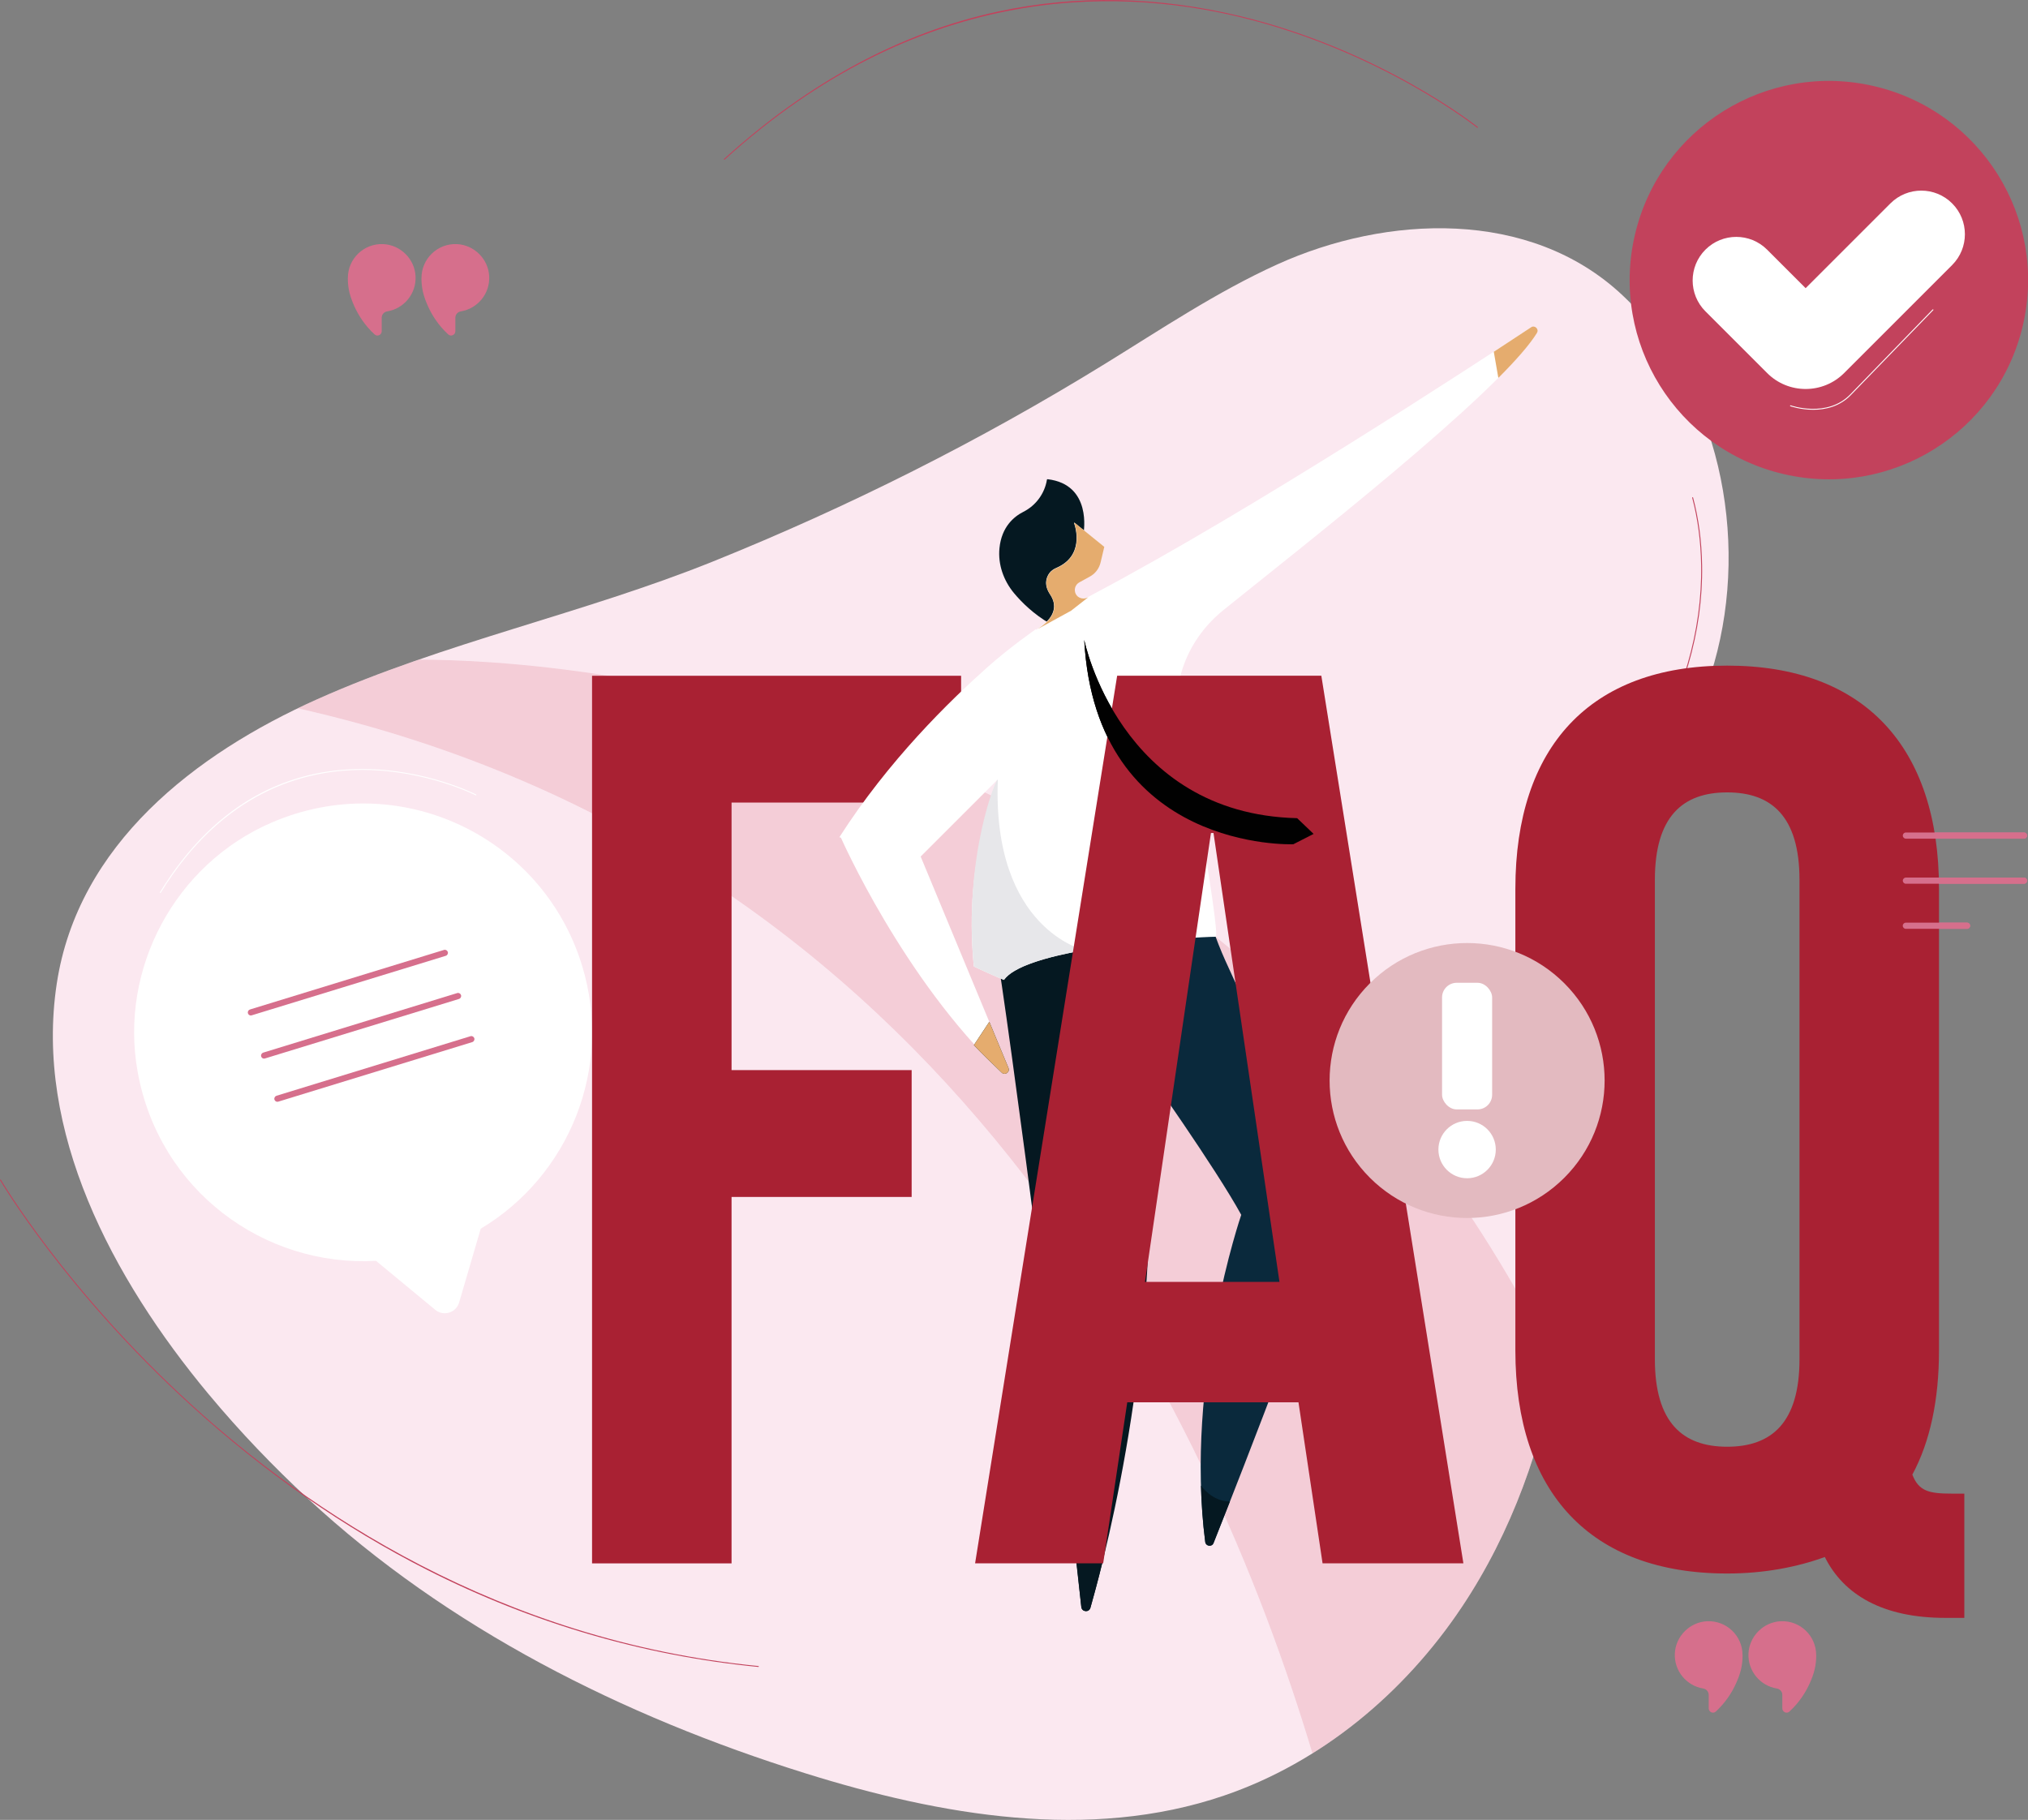 <?xml version="1.0" encoding="UTF-8"?><svg id="Livello_2" xmlns="http://www.w3.org/2000/svg" viewBox="0 0 427.69 383.87"><rect x="0" y="0" width="427.69" height="383.87" fill="#808080" stroke="none"/><defs><style>.cls-1{fill:#c2425c;}.cls-1,.cls-2,.cls-3,.cls-4,.cls-5,.cls-6,.cls-7,.cls-8,.cls-9,.cls-10,.cls-11,.cls-12{stroke-width:0px;}.cls-2{fill:#010101;}.cls-3{fill:#e7a2af;opacity:.38;}.cls-4{fill:#fbe8f0;}.cls-5{fill:#0a293c;}.cls-6{fill:#051821;}.cls-7{fill:#e3bac0;}.cls-8{fill:#d66f8c;}.cls-9{fill:#e5ac6e;}.cls-10{fill:#e7e7ea;}.cls-11{fill:#a92133;}.cls-12{fill:#fff;}</style></defs><g id="Livello_1-2"><path class="cls-4" d="M44.03,294.12c-20.5-24.65-36.76-55.53-32.07-86.58,4.45-29.46,29.23-48.54,54.88-60.02,26.83-12,56.16-18.07,83.48-29.07,28.66-11.55,56.37-25.47,82.67-41.68,11.93-7.35,23.62-15.21,36.38-21,23.01-10.43,53.28-11.85,72.81,6.52,20.39,19.18,26.86,51.05,19.34,77.53-8.59,30.25-29.03,56.41-32.56,88.23-2.14,19.29,2.69,38.96-.49,58.07-3.12,18.72-9.62,37.03-20.19,52.86-12.06,18.07-29.61,32.78-50.18,39.78-28.4,9.68-59.72,4.21-88.36-4.75-38.29-11.97-75.29-30.5-104.87-57.96-7.01-6.51-14.15-13.89-20.84-21.94Z"/><path class="cls-3" d="M88.35,139.13c-7.28,2.52-14.48,5.25-21.5,8.39-1.35.6-2.69,1.23-4.03,1.88,136.77,30.82,192.4,148.49,213.97,220.44,12.52-7.82,23.27-18.55,31.49-30.85,10.23-15.33,16.64-32.98,19.87-51.07-69.58-140.74-209.71-148.73-239.8-148.78Z"/><path class="cls-5" d="M234.87,220.75l7.18,13.15c-.17-2.86-.38-5.74-.65-8.63,0,0,15.05,21.23,20.37,30.98,0,0-11.97,34.8-7.59,69,.12.94,1.41,1.11,1.75.24,5.4-13.61,26.27-66.68,26.66-74.2,0,0-9.34-15.89-24.18-48.68-1.93-4.27-3.56-9.1-4.91-14.17l-5.05-.16-13.57,32.5Z"/><path class="cls-6" d="M234.87,220.75l13.57-32.5,5.05.16s0,0,0,0c-2.64-9.91-4.22-20.8-4.84-30.49-2.19,3.44-9.27,14.49-12.91,19.12,0,0-20.72,19.38-25.54,26.27-2.36-23.83,12.71,88.25,17.84,135.65.12,1.07,1.62,1.2,1.92.17,3.97-13.95,14.89-57.41,12.09-105.26l-7.17-13.13Z"/><path class="cls-6" d="M228.52,112.36s1.85-10.19-7.6-11.28c-.06,0-.12.03-.13.09,0,0,0,.01,0,.02-.48,2.92-2.33,5.44-4.97,6.77-2.01,1.02-4.59,3.18-5.04,7.66-.34,3.43.86,6.83,3.06,9.48,1.66,1.99,4.13,4.42,7.51,6.4l4.84-9.49,2.33-9.66Z"/><path class="cls-12" d="M256.37,197.6c1.29,0-8-51.36-8-51.37-.27-4.17-.08,3.55,0,0,.02-.71.12-1.52.29-2.39,1.18-5.99,4.58-11.3,9.32-15.13,15.77-12.74,57.92-45.54,66.01-58.28.54-.85-.46-1.83-1.3-1.27-11.51,7.6-58.45,38.31-91.73,55.96-.5.27-1.01.54-1.5.82-.93.51-2.17.25-2.64-.7-.46-.92-.09-1.97.75-2.44l2.24-1.23c1.13-.62,1.95-1.69,2.24-2.95l.78-3.28s0-.05-.02-.06l-6.2-5.02s-.12,0-.1.06c.4,1.14,2.09,6.95-3.73,9.46-.58.25-1.12.61-1.49,1.12-.64.89-1.2,2.43.15,4.46,2.51,3.76-1.16,6.31-2.61,7.25,0,0-5.49,3.79-10.26,8.04-8.16,7.28-20.87,19.67-31.28,35.91,0,0,0,0,0,.01.15.33,13.19,29.93,33.95,49.67.69.66,1.8-.1,1.43-.98l-18.49-44.55s0-.05.01-.07l16.13-16.13s.1-.02.1.03c.15,1.57-7.37,15.89-5.05,39.31,0,.06,6.31,2.89,6.35,2.84,4.93-7.04,40.55-9.07,44.64-9.1Z"/><path class="cls-9" d="M218.88,132.65c1.45-.94,5.11-3.49,2.61-7.25-1.35-2.03-.79-3.57-.15-4.46.37-.52.91-.87,1.49-1.12,5.81-2.52,4.13-8.32,3.73-9.46-.02-.06.05-.1.1-.06l6.2,5.02s.03.04.02.06l-.78,3.28c-.3,1.26-1.11,2.33-2.24,2.95l-2.24,1.23c-.84.46-1.21,1.51-.75,2.44.47.95,1.72,1.21,2.64.7l-3.63,2.84-7,3.84Z"/><path class="cls-10" d="M210.43,164.55c.06-1.58-7.37,15.89-5.05,39.31,0,.06,6.31,2.89,6.35,2.84,2-2.85,9.02-4.88,16.94-6.28,0,0-19.4-4.41-18.24-35.87Z"/><path class="cls-9" d="M324.13,70.21c.49-.79-.46-1.69-1.23-1.18-1.78,1.17-4.47,2.94-7.87,5.17h0s.94,5.41.94,5.41c0,.05.07.07.1.03,3.71-3.72,6.55-6.96,8.07-9.42Z"/><path class="cls-6" d="M205.38,220.45c1.4,1.49,4.39,4.4,5.87,5.8.69.66,1.8-.1,1.43-.98l-4.04-9.74h0l-3.25,4.92Z"/><path class="cls-6" d="M253.27,313.34c.11,3.94.39,7.92.9,11.89.12.94,1.41,1.11,1.75.24.83-2.09,2.02-5.11,3.45-8.75-3.76,0-6.02-3.26-6.1-3.38Z"/><path class="cls-6" d="M226.88,328.14c.41,3.86.8,7.5,1.16,10.83.12,1.07,1.62,1.2,1.92.17.7-2.46,1.62-5.85,2.64-10-.94.42-3.15,1-5.71-.99Z"/><path class="cls-2" d="M228.67,135.03s7.41,36.66,44.89,37.55l3.47,3.32-4.28,2.18s-41.64,1.7-44.09-43.06Z"/><circle class="cls-1" cx="385.68" cy="59.07" r="42.01" transform="translate(240.75 421.34) rotate(-76.9)"/><path class="cls-12" d="M380.8,60.79l-8.13-8.13c-3.59-3.59-9.42-3.59-13.01,0h0c-3.59,3.59-3.59,9.42,0,13.01l8.13,8.13,4.89,4.89c4.48,4.48,11.75,4.48,16.23,0l4.89-4.89,17.89-17.89c3.59-3.59,3.59-9.42,0-13.01h0c-3.59-3.59-9.42-3.59-13.01,0l-17.89,17.89Z"/><path class="cls-12" d="M122.73,203.6c-8.35-27.22-38.58-41.7-65.48-30.08-20.3,8.77-32.14,30.8-28.22,52.56,4.5,25.04,26.71,41.21,50.27,39.87l12.49,10.33c1.75,1.45,4.4.63,5.04-1.55l4.55-15.56c18.63-11.13,28-33.9,21.35-55.58Z"/><path class="cls-8" d="M52.91,214.2c-.28,0-.53-.18-.62-.46-.1-.34.09-.7.43-.81l40.91-12.56c.34-.11.7.09.81.43.1.34-.09.7-.43.81l-40.91,12.55c-.06.02-.13.03-.19.03Z"/><path class="cls-8" d="M55.7,223.3c-.28,0-.53-.18-.62-.46-.1-.34.09-.7.43-.81l40.91-12.56c.34-.11.7.09.81.43.1.34-.09.7-.43.81l-40.91,12.55c-.06.02-.13.03-.19.03Z"/><path class="cls-8" d="M58.5,232.4c-.28,0-.53-.18-.62-.46-.1-.34.09-.7.43-.81l40.91-12.56c.34-.11.7.09.81.43.1.34-.09.7-.43.81l-40.91,12.56c-.06.02-.13.03-.19.03Z"/><path class="cls-8" d="M88.89,58.63c0-4.06,3.38-7.33,7.48-7.14,3.64.17,6.63,3.16,6.8,6.8.17,3.7-2.48,6.82-5.99,7.39-.66.11-1.15.67-1.15,1.34v2.85c0,.77-.93,1.2-1.5.67-2.13-1.96-3.45-4.13-4.25-5.9-.95-2.11-1.4-3.77-1.4-6.02Z"/><path class="cls-8" d="M73.36,58.63c0-4.06,3.38-7.33,7.48-7.14,3.64.17,6.63,3.16,6.8,6.8.17,3.7-2.48,6.82-5.99,7.39-.66.11-1.15.67-1.15,1.34v2.85c0,.77-.93,1.2-1.5.67-2.13-1.96-3.45-4.13-4.25-5.9-.95-2.11-1.4-3.77-1.4-6.02Z"/><path class="cls-8" d="M367.49,349.11c0-4.06-3.38-7.33-7.48-7.14-3.64.17-6.63,3.16-6.8,6.8-.17,3.7,2.48,6.82,5.99,7.39.66.11,1.15.67,1.15,1.34v2.85c0,.77.93,1.2,1.5.67,2.13-1.96,3.45-4.13,4.25-5.9.95-2.11,1.4-3.77,1.4-6.02Z"/><path class="cls-8" d="M383.02,349.11c0-4.06-3.38-7.33-7.48-7.14-3.64.17-6.63,3.16-6.8,6.8-.17,3.7,2.48,6.82,5.99,7.39.66.11,1.15.67,1.15,1.34v2.85c0,.77.93,1.2,1.5.67,2.13-1.96,3.45-4.13,4.25-5.9.95-2.11,1.4-3.77,1.4-6.02Z"/><path class="cls-8" d="M426.85,176.9h-24.91c-.36,0-.65-.29-.65-.65s.29-.65.65-.65h24.91c.36,0,.65.29.65.65s-.29.65-.65.65Z"/><path class="cls-8" d="M426.85,186.41h-24.91c-.36,0-.65-.29-.65-.65s.29-.65.65-.65h24.91c.36,0,.65.29.65.65s-.29.65-.65.65Z"/><path class="cls-8" d="M414.84,195.92h-12.91c-.36,0-.65-.29-.65-.65s.29-.65.65-.65h12.91c.36,0,.65.29.65.65s-.29.65-.65.65Z"/><path class="cls-1" d="M152.76,33.7s-.05-.01-.07-.03c-.04-.04-.03-.1,0-.14,17.91-16.26,37.41-26.73,57.96-31.13,16.44-3.51,33.59-3.17,50.96,1.02,29.58,7.14,49.83,23.2,50.03,23.36.04.03.05.09.02.14-.03.04-.1.05-.14.02-.2-.16-20.42-16.2-49.96-23.33-27.26-6.58-68.24-6.71-108.74,30.06-.02.02-.04.03-.06.03Z"/><path class="cls-1" d="M159.93,351.61s0,0,0,0c-24.19-2.36-47.64-9.23-69.72-20.41-17.66-8.95-34.48-20.66-50-34.81C13.79,272.3.15,249.17.01,248.94c-.03-.05-.01-.11.04-.13.05-.03.1-.01.13.03.13.23,13.76,23.34,40.16,47.42,24.36,22.22,64.88,49.82,119.6,55.16.05,0,.09.05.09.1,0,.05-.05.09-.1.09Z"/><path class="cls-1" d="M326.55,202.98s-.02,0-.03,0c-.05-.01-.08-.07-.07-.12.05-.17,4.71-17.42,20.42-42.76,7.99-12.89,12.11-27.01,11.89-40.84-.08-5.08-.72-9.88-1.89-14.26-.01-.05.02-.1.07-.12.05-.02.11.02.12.07,1.18,4.39,1.82,9.21,1.9,14.31.22,13.86-3.9,28.02-11.92,40.94-15.7,25.31-20.35,42.53-20.4,42.7-.01.04-.05.07-.09.07Z"/><path class="cls-12" d="M33.81,188.35s-.03,0-.05-.01c-.05-.03-.06-.09-.03-.13,5.83-9.54,12.97-16.57,21.21-20.87,6.51-3.41,13.73-5.13,21.44-5.13.1,0,.19,0,.29,0,13.32.07,23.65,5.33,23.75,5.38.05.02.07.08.04.13-.03.05-.08.07-.13.04-.1-.05-10.4-5.29-23.67-5.36-.09,0-.18,0-.26,0-12.23,0-29.43,4.53-42.5,25.91-.02.03-.05.05-.08.05Z"/><path class="cls-12" d="M382.4,86.43c-2.7,0-4.79-.73-4.83-.75-.05-.02-.08-.07-.06-.12.02-.05.07-.08.12-.06.08.03,7.75,2.72,12.61-2.35l17.34-17.88s.1-.04.14,0c.04.04.04.1,0,.14l-17.34,17.88c-2.39,2.5-5.45,3.14-7.98,3.14Z"/><path class="cls-11" d="M154.28,225.72h37.98v26.75h-37.98v77.3h-29.42v-187.23h77.83v26.75h-48.41v56.44Z"/><path class="cls-11" d="M308.61,329.76h-29.69l-5.08-33.97h-36.11l-5.08,33.97h-27.01l29.96-187.23h43.06l29.96,187.23ZM241.48,270.39h28.35l-13.91-94.68h-.54l-13.91,94.68Z"/><path class="cls-11" d="M319.58,187.47c0-29.96,15.78-47.07,44.67-47.07s44.67,17.12,44.67,47.07v97.36c0,10.43-1.87,19.26-5.62,26.21,1.34,3.48,3.48,4.01,8.29,4.01h2.67v26.21h-4.01c-13.11,0-21.4-4.81-25.41-12.84-5.88,2.14-12.84,3.48-20.59,3.48-28.89,0-44.67-17.12-44.67-47.07v-97.36ZM349,286.7c0,13.37,5.88,18.46,15.25,18.46s15.25-5.08,15.25-18.46v-101.1c0-13.37-5.88-18.46-15.25-18.46s-15.25,5.08-15.25,18.46v101.1Z"/><path class="cls-2" d="M228.67,135.03s7.41,36.66,44.89,37.55l3.47,3.32-4.28,2.18s-41.64,1.7-44.09-43.06Z"/><path class="cls-12" d="M218.55,132.65s-5.49,3.79-10.26,8.04c-8.16,7.28-20.87,19.67-31.28,35.91l16.9,4.08,16.13-16.13s.1-.02.1.03l8.4-31.93Z"/><path class="cls-9" d="M205.38,220.45c1.4,1.49,4.39,4.4,5.87,5.8.69.66,1.8-.1,1.43-.98l-4.04-9.74h0l-3.25,4.92Z"/><circle class="cls-7" cx="309.4" cy="227.92" r="29" transform="translate(-70.54 285.53) rotate(-45)"/><rect class="cls-12" x="304.12" y="207.3" width="10.56" height="26.71" rx="3.09" ry="3.09"/><circle class="cls-12" cx="309.4" cy="242.48" r="6.05"/><path class="cls-8" d="M426.85,176.9h-24.91c-.36,0-.65-.29-.65-.65s.29-.65.65-.65h24.91c.36,0,.65.29.65.65s-.29.65-.65.65Z"/><path class="cls-8" d="M426.85,186.41h-24.91c-.36,0-.65-.29-.65-.65s.29-.65.65-.65h24.91c.36,0,.65.29.65.65s-.29.65-.65.65Z"/><path class="cls-8" d="M414.84,195.92h-12.91c-.36,0-.65-.29-.65-.65s.29-.65.65-.65h12.91c.36,0,.65.29.65.65s-.29.65-.65.65Z"/></g></svg>